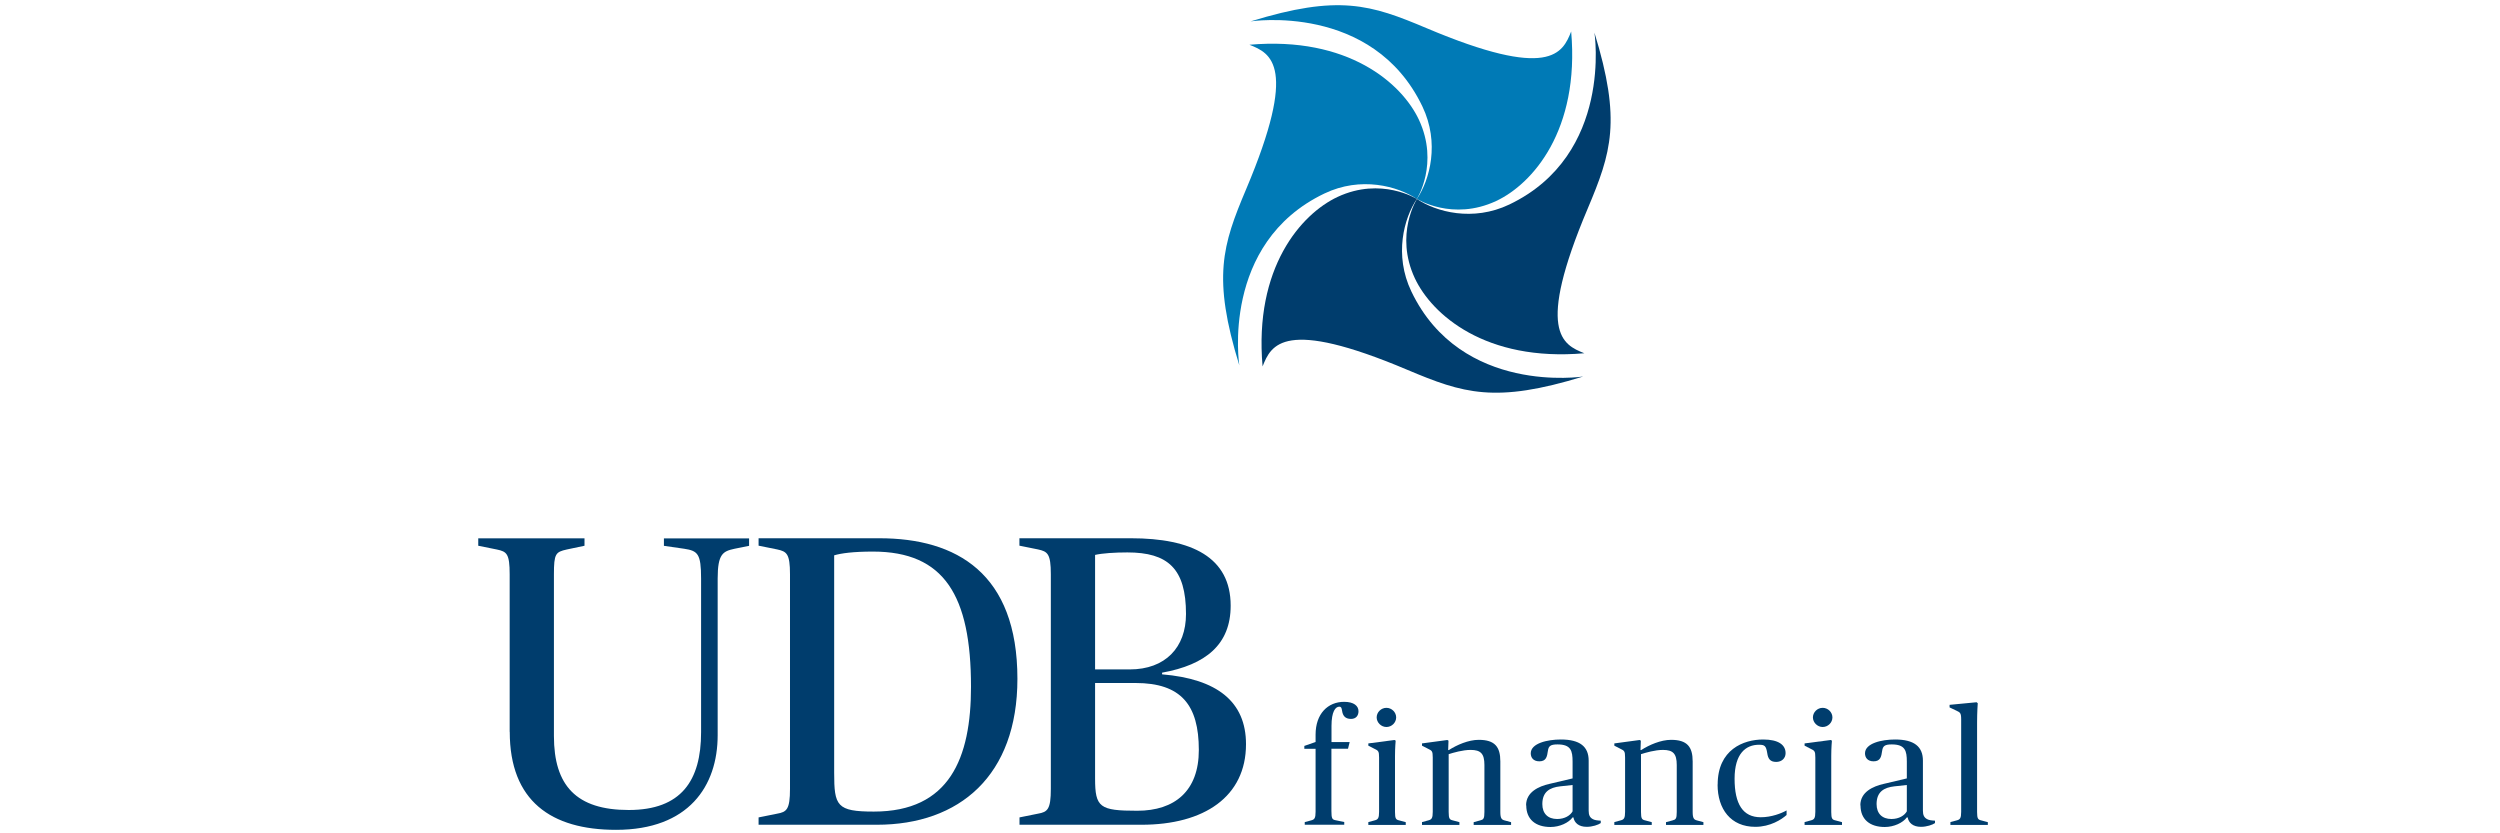 <?xml version="1.0" encoding="UTF-8" standalone="no"?>
<svg xmlns="http://www.w3.org/2000/svg" id="Layer_1" viewBox="0 0 300 100">
  <defs>
    <style>.cls-1{fill:#003d6d;}.cls-1,.cls-2{stroke-width:0px;}.cls-2{fill:#007ab6;}</style>
  </defs>
  <path class="cls-1" d="M61.16,87.82v-18.9c0-2.48-.35-2.73-1.54-2.98l-2.23-.45v-.89h12.75v.89l-2.13.45c-1.34.3-1.54.5-1.54,2.98v19.4c0,5.95,2.68,8.88,8.98,8.88s8.68-3.52,8.68-9.33v-18.45c0-2.98-.4-3.32-2.03-3.57l-2.43-.35v-.89h10.22v.89l-1.74.35c-1.39.3-2.03.6-2.03,3.57v18.8c0,6.1-3.47,11.36-12.2,11.36-7.79,0-12.75-3.47-12.75-11.76Z"/>
  <path class="cls-1" d="M91.03,98.09l2.23-.45c1.14-.2,1.54-.5,1.54-2.98v-25.75c0-2.48-.4-2.73-1.54-2.98l-2.23-.45v-.89h14.49c9.28,0,16.57,4.22,16.57,16.87,0,11.61-6.95,17.51-16.87,17.51h-14.19v-.89ZM116.52,82.41c0-10.96-3.22-16.22-11.76-16.22-2.38,0-3.82.2-4.66.45v26.09c0,3.97.3,4.66,4.76,4.66,9.08,0,11.66-6.4,11.66-14.98Z"/>
  <path class="cls-1" d="M122.33,98.09l2.23-.45c1.14-.2,1.54-.5,1.54-2.98v-25.75c0-2.48-.4-2.73-1.54-2.98l-2.23-.45v-.89h13.39c7.29,0,11.96,2.28,11.96,8.09,0,4.66-2.98,7.09-8.23,8.04v.2c6.6.55,10.07,3.27,10.07,8.38,0,6.3-5.01,9.67-12.55,9.67h-14.63v-.89ZM135.57,80.33c4.27,0,6.75-2.63,6.75-6.65,0-5.46-2.18-7.39-7.04-7.39-1.49,0-3.03.1-3.87.3v13.74h4.17ZM143.86,90c0-5.41-2.13-8.04-7.59-8.04h-4.86v11.46c0,3.47.55,3.87,5.06,3.87s7.39-2.38,7.39-7.29Z"/>
  <path class="cls-1" d="M156.58,98.65l.78-.21c.37-.1.51-.25.51-1.01v-7.57h-1.35v-.35l1.35-.47v-.88c0-2.52,1.48-3.94,3.43-3.94,1.17,0,1.72.49,1.72,1.13,0,.51-.29.92-.9.92-.72,0-.99-.41-1.07-.98-.06-.37-.12-.49-.33-.49-.47,0-.94.59-.94,2.32v1.93h2.18l-.2.8h-1.99v7.47c0,.92.1,1.03.51,1.11l1.03.21v.33h-4.74v-.33Z"/>
  <path class="cls-1" d="M164.2,98.65l.78-.21c.37-.1.51-.25.51-1.01v-6.53c0-.78-.1-.82-.57-1.05l-.72-.37v-.27l3.14-.41.14.08s-.08.84-.08,1.83v6.73c0,.82.12.92.51,1.01l.78.21v.33h-4.49v-.33ZM165.2,86.09c0-.62.53-1.15,1.17-1.15s1.17.53,1.17,1.15-.53,1.15-1.17,1.15-1.17-.55-1.17-1.15Z"/>
  <path class="cls-1" d="M170.64,98.65l.78-.21c.37-.1.51-.25.51-1.01v-6.53c0-.78-.1-.82-.57-1.05l-.72-.37v-.27l3.04-.41.14.08-.04,1.13h.08c.96-.62,2.36-1.23,3.59-1.23,1.93,0,2.59.84,2.59,2.59v6.07c0,.76.16.92.51,1.01l.78.21v.33h-4.49v-.33l.78-.21c.39-.1.51-.2.51-1.01v-5.64c0-1.37-.45-1.81-1.66-1.81-.94,0-2.07.33-2.63.51v6.94c0,.82.12.92.51,1.01l.78.21v.33h-4.49v-.33Z"/>
  <path class="cls-1" d="M183.13,96.64c0-1.6,1.52-2.28,2.79-2.57l2.79-.66v-2.01c0-1.31-.2-2.07-1.81-2.07-.84,0-1.07.2-1.15.76-.1.7-.2,1.27-1.03,1.27-.74,0-1.03-.47-1.03-.96,0-1.21,2.01-1.66,3.61-1.66,2.3,0,3.34.86,3.34,2.54v6.01c0,.51.14.82.51,1.01.21.12.53.16.94.18v.29c-.29.21-1.01.45-1.68.45-.98,0-1.48-.49-1.6-1.13h-.1c-.47.64-1.54,1.15-2.65,1.15-1.79,0-2.91-.92-2.91-2.59ZM188.71,97.36v-3.16l-1.48.16c-1.27.14-2.15.66-2.15,2.13,0,1.13.66,1.79,1.78,1.79.92,0,1.58-.43,1.85-.92Z"/>
  <path class="cls-1" d="M193.72,98.65l.78-.21c.37-.1.51-.25.51-1.01v-6.53c0-.78-.1-.82-.57-1.05l-.72-.37v-.27l3.04-.41.14.08-.04,1.13h.08c.96-.62,2.36-1.23,3.59-1.23,1.93,0,2.59.84,2.59,2.59v6.07c0,.76.16.92.51,1.01l.78.21v.33h-4.49v-.33l.78-.21c.39-.1.51-.2.51-1.01v-5.64c0-1.37-.45-1.81-1.66-1.81-.94,0-2.07.33-2.63.51v6.94c0,.82.12.92.51,1.01l.78.21v.33h-4.49v-.33Z"/>
  <path class="cls-1" d="M206.12,94.14c0-4.19,3.1-5.4,5.46-5.4,1.83,0,2.69.64,2.69,1.64,0,.6-.45,1.05-1.13,1.05-.74,0-.98-.41-1.07-1.05-.14-.88-.31-1.01-.99-1.01-1.58,0-2.93,1.05-2.93,4.08s.99,4.62,3.14,4.62c1.29,0,2.48-.47,3.1-.82v.55c-.59.53-1.95,1.42-3.75,1.42-2.95,0-4.53-2.13-4.53-5.07Z"/>
  <path class="cls-1" d="M216.55,98.65l.78-.21c.37-.1.51-.25.51-1.01v-6.53c0-.78-.1-.82-.57-1.05l-.72-.37v-.27l3.14-.41.14.08s-.08.84-.08,1.83v6.73c0,.82.12.92.51,1.01l.78.21v.33h-4.49v-.33ZM217.55,86.09c0-.62.53-1.15,1.17-1.15s1.17.53,1.17,1.15-.53,1.15-1.17,1.15-1.17-.55-1.17-1.15Z"/>
  <path class="cls-1" d="M223.24,96.64c0-1.6,1.52-2.28,2.79-2.57l2.79-.66v-2.01c0-1.31-.2-2.07-1.81-2.07-.84,0-1.07.2-1.15.76-.1.7-.2,1.27-1.03,1.27-.74,0-1.03-.47-1.03-.96,0-1.21,2.01-1.66,3.61-1.66,2.3,0,3.34.86,3.34,2.54v6.01c0,.51.14.82.51,1.01.21.12.53.16.94.18v.29c-.29.21-1.01.45-1.68.45-.98,0-1.48-.49-1.6-1.13h-.1c-.47.64-1.54,1.15-2.65,1.15-1.79,0-2.91-.92-2.91-2.59ZM228.82,97.36v-3.16l-1.48.16c-1.27.14-2.15.66-2.15,2.13,0,1.13.66,1.79,1.78,1.79.92,0,1.58-.43,1.85-.92Z"/>
  <path class="cls-1" d="M234.05,98.65l.78-.21c.37-.1.51-.25.51-1.01v-11.12c0-.78-.14-.82-.57-1.03l-.82-.39v-.31l3.24-.31.14.12s-.08,1.01-.08,2.32v10.73c0,.82.12.92.51,1.01l.78.21v.33h-4.49v-.33Z"/>
  <path class="cls-2" d="M148.72,43.86s-2.29-14.66,10.21-20.64c4.37-2.09,8.79-.89,11.09.66,0,0,2.7-4.26.25-9.51-2.05-4.37-8.49-10.04-20.34-9,2.61,1.03,5.85,2.57-.4,17.35-2.84,6.73-4.07,10.55-.81,21.13Z"/>
  <path class="cls-1" d="M190,45.18s-14.66,2.29-20.64-10.21c-2.09-4.37-.89-8.79.66-11.09,0,0-4.26-2.7-9.51-.25-4.37,2.05-10.04,8.49-9,20.34,1.03-2.61,2.57-5.85,17.35.4,6.73,2.84,10.55,4.07,21.13.81Z"/>
  <path class="cls-1" d="M191.33,3.9s2.29,14.66-10.21,20.64c-4.37,2.09-8.79.89-11.09-.66,0,0-2.7,4.26-.25,9.51,2.05,4.37,8.49,10.04,20.34,9-2.61-1.03-5.85-2.57.4-17.35,2.84-6.73,4.07-10.55.81-21.13Z"/>
  <path class="cls-2" d="M150.05,2.57s14.66-2.29,20.64,10.21c2.09,4.37.89,8.79-.66,11.09,0,0,4.26,2.7,9.51.25,4.37-2.05,10.04-8.49,9-20.34-1.03,2.61-2.57,5.85-17.35-.4-6.73-2.84-10.55-4.07-21.13-.81Z"/>
</svg>

